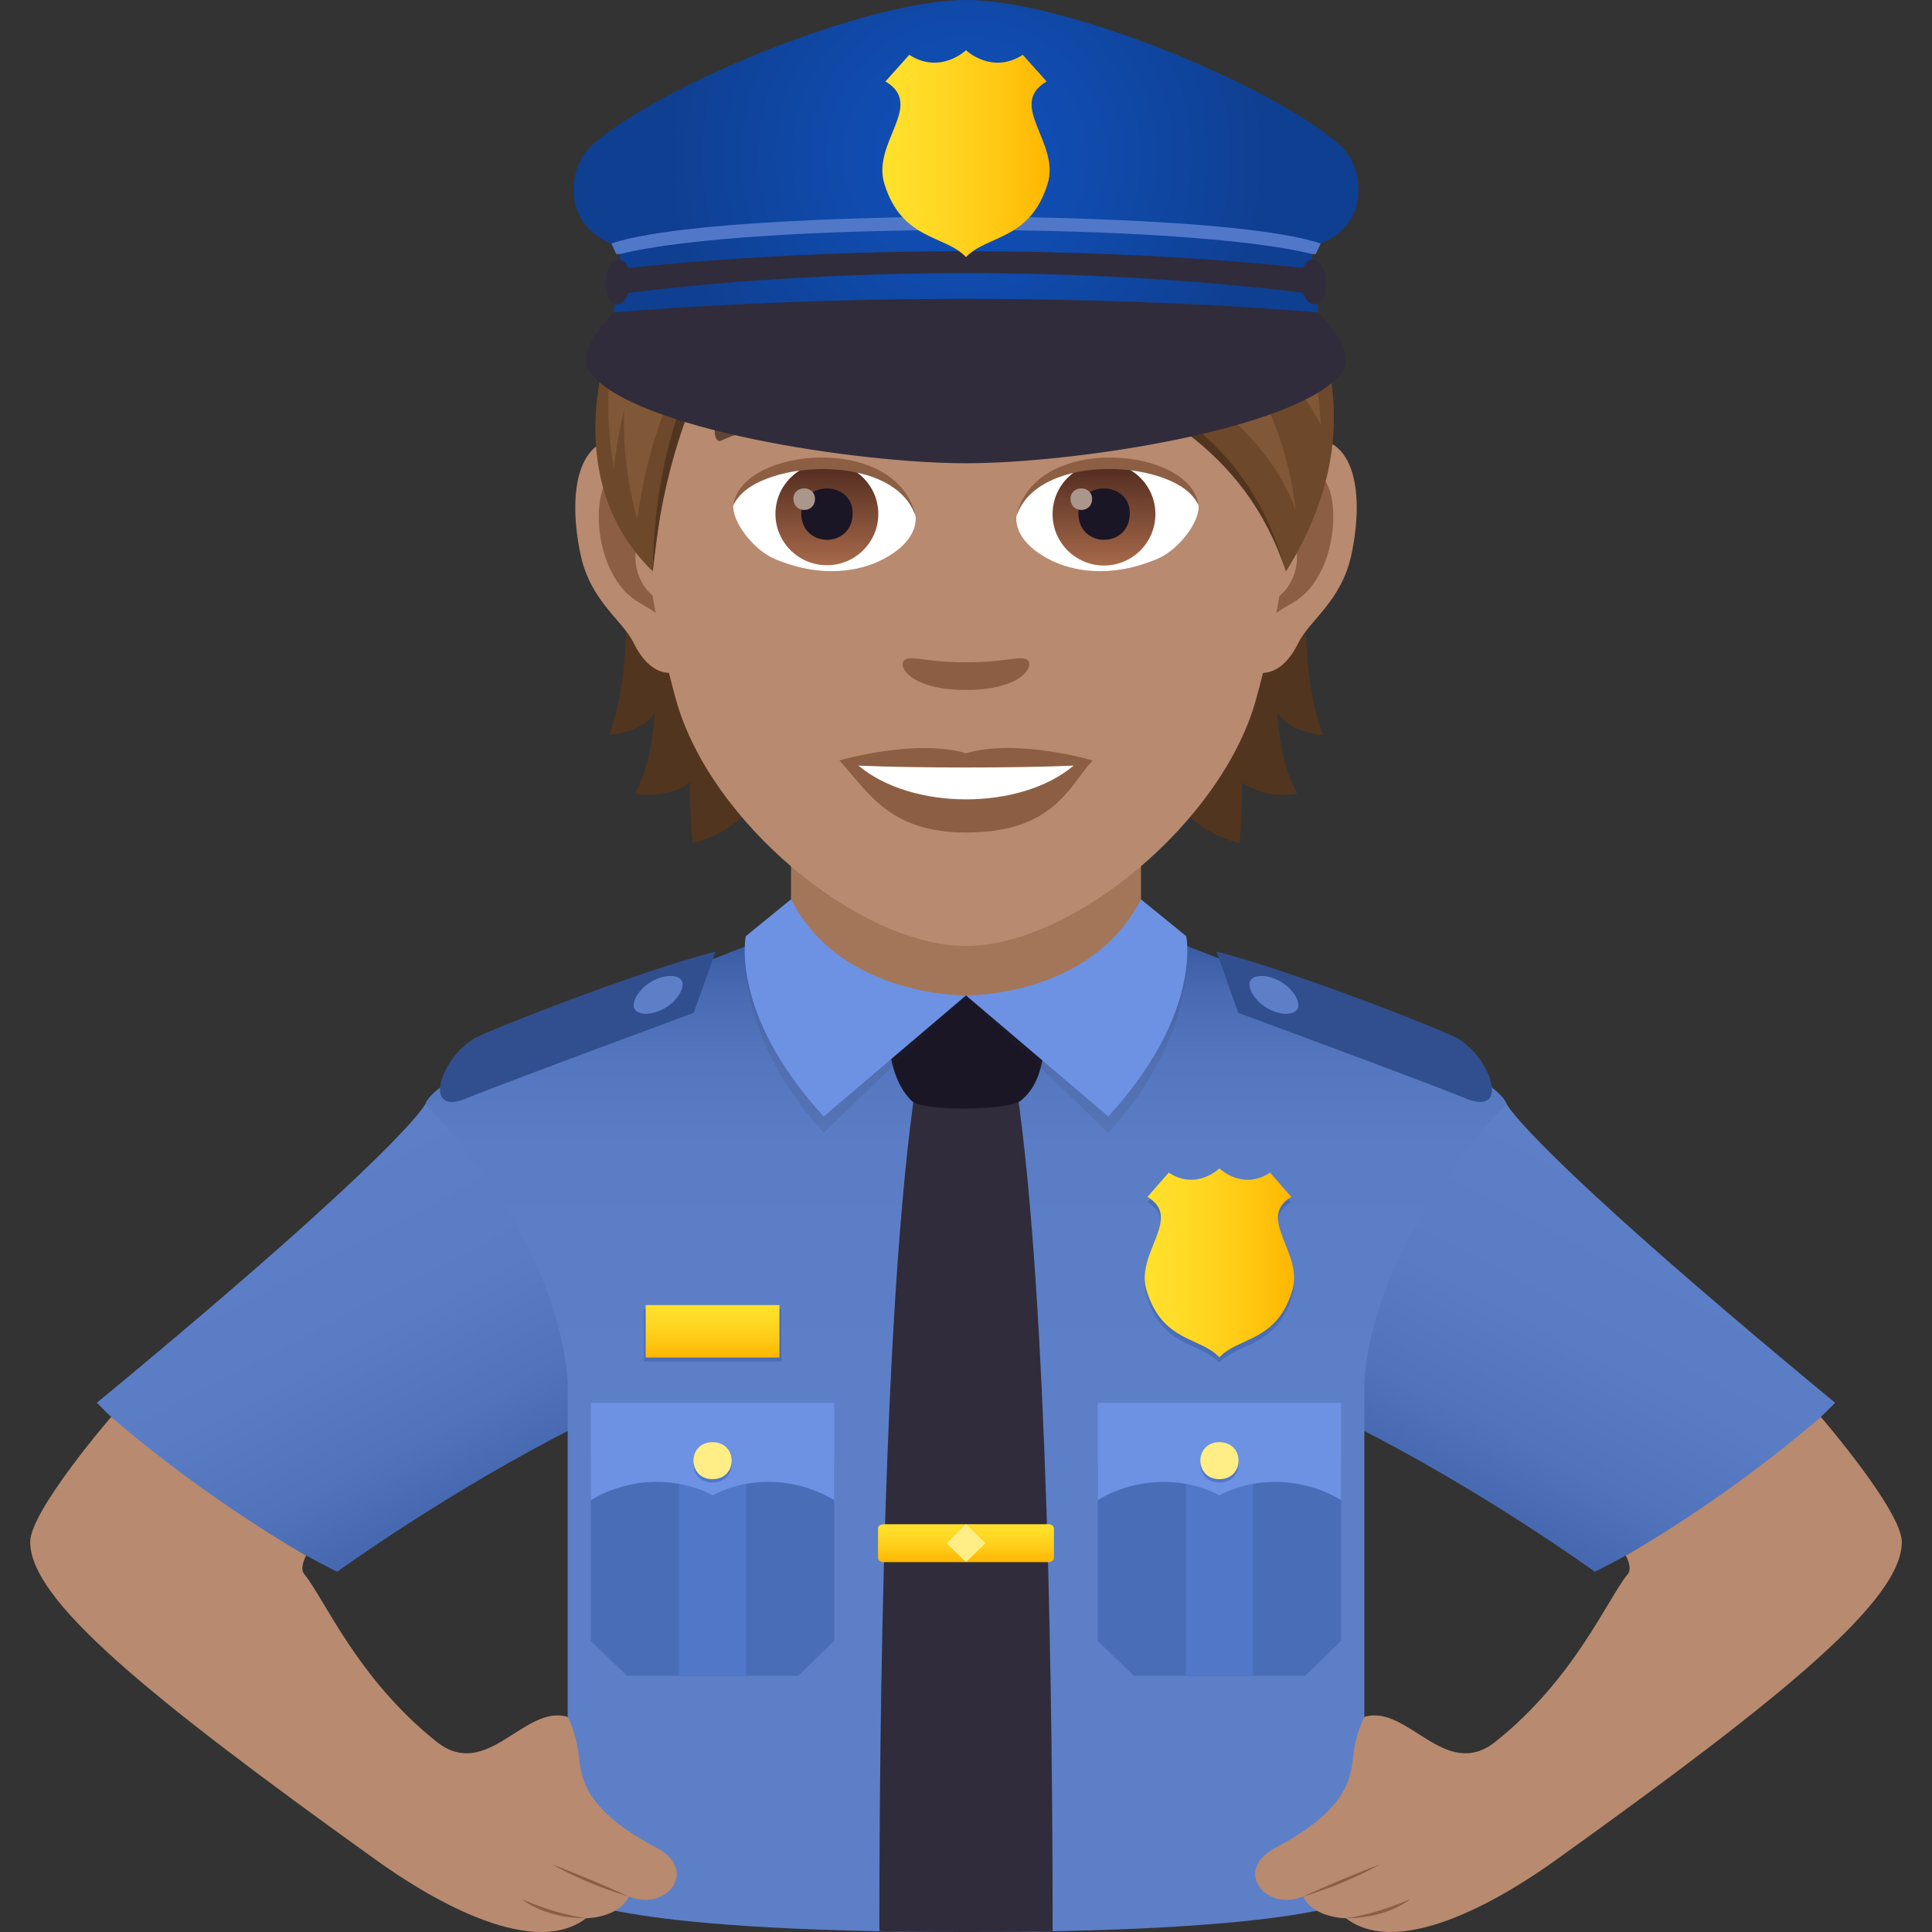 <svg xmlns="http://www.w3.org/2000/svg" xml:space="preserve" style="enable-background:new 0 0 64 64" viewBox="0 0 64 64"><rect x="0" y="0" width="64" height="64" fill="#333333" stroke="none"/><linearGradient id="a" x1="2276.329" x2="2283.106" y1="52.406" y2="39.467" gradientTransform="matrix(-1 0 0 1 2292.084 0)" gradientUnits="userSpaceOnUse"><stop offset="0" style="stop-color:#3759a1"/><stop offset=".117" style="stop-color:#4264ac"/><stop offset=".344" style="stop-color:#5173bb"/><stop offset=".609" style="stop-color:#5a7cc4"/><stop offset="1" style="stop-color:#5d7fc7"/></linearGradient><path d="M14.09 36.569s7.052.752 5.05 10.665c-4.269 2.146-7.971 4.833-7.971 4.833s-4.763-2.316-7.96-5.598c10.263-8.485 10.882-9.9 10.882-9.9z" style="fill:url(#a)"/><linearGradient id="b" x1="-206.538" x2="-199.761" y1="52.406" y2="39.467" gradientTransform="translate(254.783)" gradientUnits="userSpaceOnUse"><stop offset="0" style="stop-color:#3759a1"/><stop offset=".117" style="stop-color:#4264ac"/><stop offset=".344" style="stop-color:#5173bb"/><stop offset=".609" style="stop-color:#5a7cc4"/><stop offset="1" style="stop-color:#5d7fc7"/></linearGradient><path d="M49.91 36.569s-7.052.752-5.05 10.665c4.269 2.146 7.971 4.833 7.971 4.833s4.763-2.316 7.96-5.598c-10.263-8.485-10.882-9.9-10.882-9.9z" style="fill:url(#b)"/><linearGradient id="c" x1="32" x2="32" y1="50.833" y2="31.152" gradientUnits="userSpaceOnUse"><stop offset=".244" style="stop-color:#5d7fc7"/><stop offset=".657" style="stop-color:#5b7dc5"/><stop offset=".806" style="stop-color:#5476be"/><stop offset=".911" style="stop-color:#496bb3"/><stop offset=".997" style="stop-color:#385aa2"/><stop offset="1" style="stop-color:#3759a1"/></linearGradient><path d="m38.006 30.837-12.012.02s-11.362 4.204-11.903 5.712c4.994 5.265 4.714 9.599 4.714 9.599V62.77S19.893 64 32 64s13.195-1.229 13.195-1.229V46.168s-.28-4.334 4.714-9.6c-.54-1.505-11.903-5.731-11.903-5.731z" style="fill:url(#c)"/><path d="M34.87 63.959c0-7.141-.152-20.718-1.175-27.803-.102-.708-3.289-.708-3.39 0-1.024 7.085-1.175 20.662-1.175 27.803 0 .055 5.74.055 5.74 0z" style="fill:#302c3b"/><path d="M21.331 43.362h4.546v1.737h-4.546z" style="fill:#4a6db8"/><linearGradient id="d" x1="23.604" x2="23.604" y1="44.969" y2="43.232" gradientUnits="userSpaceOnUse"><stop offset="0" style="stop-color:#ffb600"/><stop offset=".305" style="stop-color:#ffc813"/><stop offset=".713" style="stop-color:#ffda25"/><stop offset="1" style="stop-color:#ffe12c"/></linearGradient><path d="M21.388 43.232h4.432v1.737h-4.432z" style="fill:url(#d)"/><path d="m38.011 39.825.705-.805c.917.605 1.677-.14 1.677-.14s.765.745 1.68.14l.703.805c-1.178.706.41 1.853.035 3.095-.523 1.722-1.778 1.534-2.418 2.218-.638-.684-1.889-.496-2.413-2.218-.377-1.242 1.215-2.389.031-3.095z" style="fill:#4a6db8"/><linearGradient id="e" x1="37.921" x2="42.87" y1="41.834" y2="41.834" gradientUnits="userSpaceOnUse"><stop offset="0" style="stop-color:#ffe12c"/><stop offset=".287" style="stop-color:#ffda25"/><stop offset=".695" style="stop-color:#ffc813"/><stop offset="1" style="stop-color:#ffb600"/></linearGradient><path d="m38.011 39.65.705-.806c.917.606 1.677-.139 1.677-.139s.765.745 1.68.14l.703.804c-1.178.706.41 1.853.035 3.095-.523 1.722-1.778 1.534-2.418 2.218-.638-.684-1.889-.496-2.413-2.218-.377-1.242 1.215-2.389.031-3.095z" style="fill:url(#e)"/><path d="m40.298 31.523.722 2.03s6.102 2.25 7.551 2.84c1.439.587.855-1.304-.274-1.988-.422-.257-5.496-2.249-7.999-2.883z" style="fill:#314f8f"/><path d="M42.912 32.994c.475.808-.882.769-1.395-.029-.57-.885.9-.817 1.395.029z" style="fill:#5d7fc7"/><path d="m23.703 31.523-.724 2.03s-6.1 2.25-7.55 2.84c-1.438.587-.857-1.304.275-1.988.423-.257 5.495-2.249 7.999-2.883z" style="fill:#314f8f"/><path d="M21.09 32.994c-.476.808.88.769 1.394-.029.57-.885-.9-.817-1.394.029z" style="fill:#5d7fc7"/><path d="M26.204 31.649 32 34.603l5.797-2.954v-4.912H26.204z" style="fill:#a3765a"/><path d="M33.794 36.475c-.404.31-3.23.343-3.586 0-.85-.808-.779-2.412-.779-2.412s2.243-1.088 2.571-1.088c.331 0 2.573 1.088 2.573 1.088s.196 1.672-.779 2.412z" style="fill:#1a1626"/><path d="m37.796 30.333 1.499.68s.55 3.092-2.581 6.513L32 32.976s4.144.61 5.796-2.643z" style="opacity:.1;fill:#302c3b"/><path d="m37.796 29.791 1.499 1.221s.55 2.551-2.581 5.973L32 32.975s4.144.069 5.796-3.184z" style="fill:#6d92e3"/><path d="m26.203 30.333-1.497.68s-.551 3.092 2.58 6.513L32 32.976s-4.145.61-5.797-2.643z" style="opacity:.1;fill:#302c3b"/><path d="m26.203 29.791-1.497 1.221s-.551 2.551 2.58 5.973L32 32.975s-4.145.069-5.797-3.184z" style="fill:#6d92e3"/><linearGradient id="f" x1="32" x2="32" y1="51.746" y2="50.492" gradientUnits="userSpaceOnUse"><stop offset="0" style="stop-color:#ffb600"/><stop offset=".305" style="stop-color:#ffc813"/><stop offset=".713" style="stop-color:#ffda25"/><stop offset="1" style="stop-color:#ffe12c"/></linearGradient><path d="M29.086 50.63v.977c0 .077.08.14.178.14h5.471c.099 0 .178-.063.178-.14v-.976c0-.077-.08-.139-.178-.139h-5.47c-.1 0-.18.062-.18.139z" style="fill:url(#f)"/><path d="m32.648 51.12-.648.626-.648-.627.648-.627z" style="fill:#ffed85"/><path d="M27.636 48.387h-8.064v5.97l1.197 1.157h5.67l1.197-1.158z" style="fill:#4a6db8"/><path d="M22.49 48.387h2.228v7.128H22.49z" style="fill:#5177c9"/><path d="M19.572 46.47v3.224c1.201-.73 2.787-.817 4.032-.16 1.245-.657 2.83-.57 4.031.16V46.47h-8.063z" style="fill:#6d92e3"/><path d="M23.604 49.11c-.844 0-.844-1.224 0-1.224s.844 1.225 0 1.225z" style="fill:#5177c9"/><path d="M23.604 48.999c-.844 0-.844-1.225 0-1.225s.844 1.225 0 1.225z" style="fill:#ffed85"/><path d="M44.427 48.387h-8.063v5.97l1.197 1.157h5.67l1.196-1.158z" style="fill:#4a6db8"/><path d="M39.282 48.387h2.228v7.128h-2.228z" style="fill:#5177c9"/><path d="M36.364 46.47v3.224c1.201-.73 2.787-.817 4.031-.16 1.245-.657 2.83-.57 4.032.16V46.47h-8.063z" style="fill:#6d92e3"/><path d="M40.396 49.11c-.844 0-.844-1.224 0-1.224.843 0 .843 1.225 0 1.225z" style="fill:#5177c9"/><path d="M40.396 48.999c-.844 0-.844-1.225 0-1.225.843 0 .843 1.225 0 1.225z" style="fill:#ffed85"/><path d="M1 51.08c0-1.033 2.682-4.142 2.682-4.142 3.293 2.837 6.46 4.59 6.46 4.59s-.23.414-.068.61c.673.815 1.755 3.46 4.383 5.555 1.676 1.336 2.908-1.247 4.342-.82 0 0 .298.488.39 1.428.09.895.5 1.814 2.582 2.923 1.372.727.328 2.109-.936 1.601-.355.719-1.42.719-1.42.719-1.873 1.438-5.51-.893-6.916-1.9C4.803 56.131 1 52.99 1 51.081z" style="fill:#b88a6f"/><path d="M18.3 61.763s1.004.607 2.535 1.062a48.97 48.97 0 0 0-2.534-1.062zm-1.02 1.144s.73.637 2.135.637c-1.114-.16-2.135-.637-2.135-.637z" style="fill:#8c5f44"/><path d="M63 51.08c0-1.033-2.682-4.142-2.682-4.142-3.293 2.837-6.461 4.59-6.461 4.59s.23.414.069.61c-.673.815-1.755 3.46-4.383 5.555-1.676 1.336-2.907-1.247-4.342-.82 0 0-.298.488-.39 1.428-.09.895-.5 1.814-2.582 2.923-1.372.727-.328 2.109.936 1.601.355.719 1.42.719 1.42.719 1.873 1.438 5.51-.893 6.916-1.9C59.197 56.131 63 52.99 63 51.081z" style="fill:#b88a6f"/><path d="M45.7 61.763s-1.004.607-2.536 1.062a49.196 49.196 0 0 1 2.535-1.062zm1.02 1.144s-.73.637-2.135.637c1.114-.16 2.135-.637 2.135-.637z" style="fill:#8c5f44"/><path d="M20.681 18.73s.347 3.36-.507 5.622c1.201-.13 1.512-.735 1.512-.735s-.042 1.574-.653 2.677c1.13.186 1.823-.373 1.823-.373s0 1.19.088 2.009c3.288-.85 3.091-4.675 3.091-4.675l-5.354-4.525zm23.144 5.622c-.854-2.268-.507-5.622-.507-5.622l-5.349 4.525s-.196 3.826 3.091 4.675c.088-.818.088-2.01.088-2.01s.694.56 1.823.374c-.616-1.098-.652-2.677-.652-2.677s.305.606 1.506.735z" style="fill:#52351f"/><path d="M43.199 14.541c-1.735.212-2.988 6.016-1.895 7.549.15.212 1.046.554 1.708-.798.368-.75 1.424-1.372 1.756-2.92.419-1.977.16-4.038-1.57-3.83zm-22.399 0c1.735.212 2.988 6.016 1.895 7.549-.15.212-1.046.554-1.708-.798-.368-.75-1.424-1.372-1.755-2.92-.42-1.977-.156-4.038 1.568-3.83z" style="fill:#b88a6f"/><path d="M43.152 15.654c-.45.145-.947.834-1.211 1.978 1.579-.342 1.185 2.293-.187 2.345.01.264.031.539.062.823.663-.963 1.336-.574 2.004-2.008.595-1.29.456-3.49-.668-3.138zm-21.093 1.973c-.27-1.144-.762-1.833-1.212-1.973-1.118-.352-1.263 1.848-.663 3.138.668 1.429 1.341 1.045 2.004 2.008.031-.29.052-.559.062-.828-1.362-.062-1.75-2.661-.191-2.345z" style="fill:#8c5f44"/><path d="M32 3.379c-7.513 0-11.132 6.12-10.682 13.984.093 1.579.533 3.862 1.077 5.82 1.124 4.063 6.094 8.153 9.605 8.153 3.51 0 8.475-4.09 9.604-8.154.544-1.957.984-4.235 1.077-5.82C43.131 9.499 39.512 3.38 32 3.38z" style="fill:#b88a6f"/><path d="M40.165 13.961c-1.72-.911-5.007-.952-6.229-.32-.264.124-.088.983.13.9 1.708-.673 4.463-.689 6.057.057.213.104.3-.507.042-.637zm-16.331 0c1.72-.911 5.007-.952 6.234-.32.264.124.088.983-.13.9-1.708-.673-4.457-.689-6.057.057-.217.104-.305-.507-.047-.637z" style="fill:#5e4533"/><path d="M34.03 21.857c-.213-.15-.72.083-2.03.083-1.31 0-1.813-.234-2.03-.083-.259.18.15.999 2.03.999 1.874 0 2.283-.818 2.03-1zM32 24.953c-1.688-.497-4.194.238-4.194.238.952 1.04 1.651 2.387 4.194 2.387 2.91 0 3.407-1.528 4.193-2.387 0-.005-2.505-.74-4.193-.238z" style="fill:#8c5f44"/><path d="M28.437 25.362c1.771 1.486 5.349 1.496 7.13 0-1.89.083-5.23.083-7.13 0zm1.89-8.299c.062.497-.274 1.087-1.206 1.527-.596.28-1.828.61-3.454-.073-.724-.305-1.434-1.263-1.372-1.791.88-1.657 5.209-1.9 6.032.337z" style="fill:#fff"/><linearGradient id="g" x1="-1210.16" x2="-1210.16" y1="170.754" y2="170.236" gradientTransform="translate(7978.266 -1103.139) scale(6.57)" gradientUnits="userSpaceOnUse"><stop offset="0" style="stop-color:#a6694a"/><stop offset="1" style="stop-color:#4f2a1e"/></linearGradient><path d="M27.392 15.328c.937 0 1.703.761 1.703 1.698s-.761 1.698-1.703 1.698c-.938 0-1.704-.76-1.704-1.698s.761-1.698 1.704-1.698z" style="fill:url(#g)"/><path d="M26.542 17c0 1.176 1.704 1.176 1.704 0-.005-1.092-1.704-1.092-1.704 0z" style="fill:#1a1626"/><path d="M26.284 16.524c0 .492.714.492.714 0-.005-.46-.715-.46-.715 0z" style="fill:#ab968c"/><path d="M30.338 17.13c-.69-2.221-5.4-1.89-6.043-.399.238-1.916 5.452-2.418 6.043.399z" style="fill:#8c5f44"/><path d="M33.672 17.063c-.062.497.274 1.087 1.206 1.527.596.28 1.828.61 3.454-.073.73-.305 1.434-1.263 1.372-1.791-.88-1.657-5.209-1.9-6.032.337z" style="fill:#fff"/><linearGradient id="h" x1="-1211.462" x2="-1211.462" y1="170.754" y2="170.236" gradientTransform="translate(7995.996 -1103.139) scale(6.57)" gradientUnits="userSpaceOnUse"><stop offset="0" style="stop-color:#a6694a"/><stop offset="1" style="stop-color:#4f2a1e"/></linearGradient><circle cx="36.571" cy="17.031" r="1.703" style="fill:url(#h)"/><path d="M35.722 17c0 1.176 1.704 1.176 1.704 0-.006-1.092-1.704-1.092-1.704 0z" style="fill:#1a1626"/><path d="M35.463 16.524c0 .492.715.492.715 0-.005-.46-.715-.46-.715 0z" style="fill:#ab968c"/><path d="M33.662 17.13c.688-2.216 5.395-1.9 6.037-.399-.233-1.916-5.447-2.418-6.037.399z" style="fill:#8c5f44"/><path d="M24.922 4.554c3.935 3.754 15.646 6.104 17.676 14.372-2.77-8.299-12.954-5.97-17.676-14.372z" style="fill:#52351f"/><path d="M32.114 1.308c-4.572 0-6.856 2.07-7.322 3.054 5.7 8.704 15.362 5.758 17.806 14.57 1.562-2.488 1.98-5.073 1.227-7.474-1.617-5.15-3.992-10.15-11.712-10.15z" style="fill:#6e482a"/><path d="M32.114 1.308c-4.072 0-6.756 1.653-7.322 3.054 1.972 5.312 15.505 5.473 18.127 12.53-.552-5.065-4.565-8.442-4.565-8.442s3.61 2.331 5.404 5.62c-.334-4.723-2.864-12.762-11.645-12.762z" style="fill:#805837"/><path d="M20.061 11.74c-.724 2.697-.326 5.371 1.563 7.186.512-4.24 1.01-6.963 3.826-9.832 0 0-4.526-.566-5.389 2.646z" style="fill:#6e482a"/><path d="M25.32 8.768s-3.629 3.366-3.696 10.158c.621-6.73 3.862-9.77 3.862-9.77l-.166-.388z" style="fill:#52351f"/><path d="M26.484 6.441s-7.612.202-6.149 9.092c.071-.709.195-1.362.35-1.976-.056 1.1.058 2.314.426 3.65.806-6.102 4.483-8.945 4.483-8.945l.89-1.82z" style="fill:#805837"/><radialGradient id="i" cx="51.705" cy="5.176" r="9.737" gradientTransform="matrix(1.019 0 0 1 -20.677 0)" gradientUnits="userSpaceOnUse"><stop offset="0" style="stop-color:#1050b8"/><stop offset=".326" style="stop-color:#104cb0"/><stop offset=".836" style="stop-color:#0f439a"/><stop offset="1" style="stop-color:#0f3f91"/></radialGradient><path d="M44.37 4.79C42.07 2.78 35.25 0 32 0S21.93 2.78 19.63 4.79c-.852.744-1.044 2.684.735 3.326.146.053.178.3.178.3l-.207 1.935h23.327l-.205-1.936s.031-.246.177-.299c1.78-.642 1.587-2.581.735-3.325z" style="fill:url(#i)"/><path d="M20.543 8.415c4.257-1.065 18.694-1.056 22.915 0h.13l.16-.349C41.098 7.171 32 7.171 32 7.171s-9.097 0-11.748.895l.161.35h.13z" style="fill:#5177c9"/><path d="M32 8.322c-6.91 0-11.685.613-11.685.613l-.044.84s4.869-.728 11.73-.728c6.859 0 11.727.727 11.727.727l-.043-.84S38.91 8.323 32 8.323zm0 7.024c3.602 0 11.042-1.127 12.467-3.017.539-.717-.804-1.977-.804-1.977S38.87 9.9 32 9.9c-6.868 0-11.663.452-11.663.452s-1.344 1.26-.803 1.977c1.423 1.89 8.864 3.017 12.466 3.017z" style="fill:#302c3b"/><path d="M20.065 9.301c.072-.983.877-.905.808.078-.07.982-.877.906-.808-.078zm23.85 0c-.07-.983-.877-.905-.808.078.07.982.878.906.808-.078z" style="fill:#302c3b"/><linearGradient id="j" x1="29.228" x2="34.771" y1="5.09" y2="5.09" gradientUnits="userSpaceOnUse"><stop offset="0" style="stop-color:#ffe12c"/><stop offset=".287" style="stop-color:#ffda25"/><stop offset=".695" style="stop-color:#ffc813"/><stop offset="1" style="stop-color:#ffb600"/></linearGradient><path d="m34.67 2.698-.789-.882c-1.029.664-1.88-.152-1.88-.152s-.854.816-1.88.152l-.79.882c1.323.776-.458 2.03-.036 3.388.585 1.888 1.99 1.682 2.705 2.43.716-.748 2.12-.542 2.705-2.43.422-1.357-1.358-2.612-.035-3.388z" style="fill:url(#j)"/></svg>